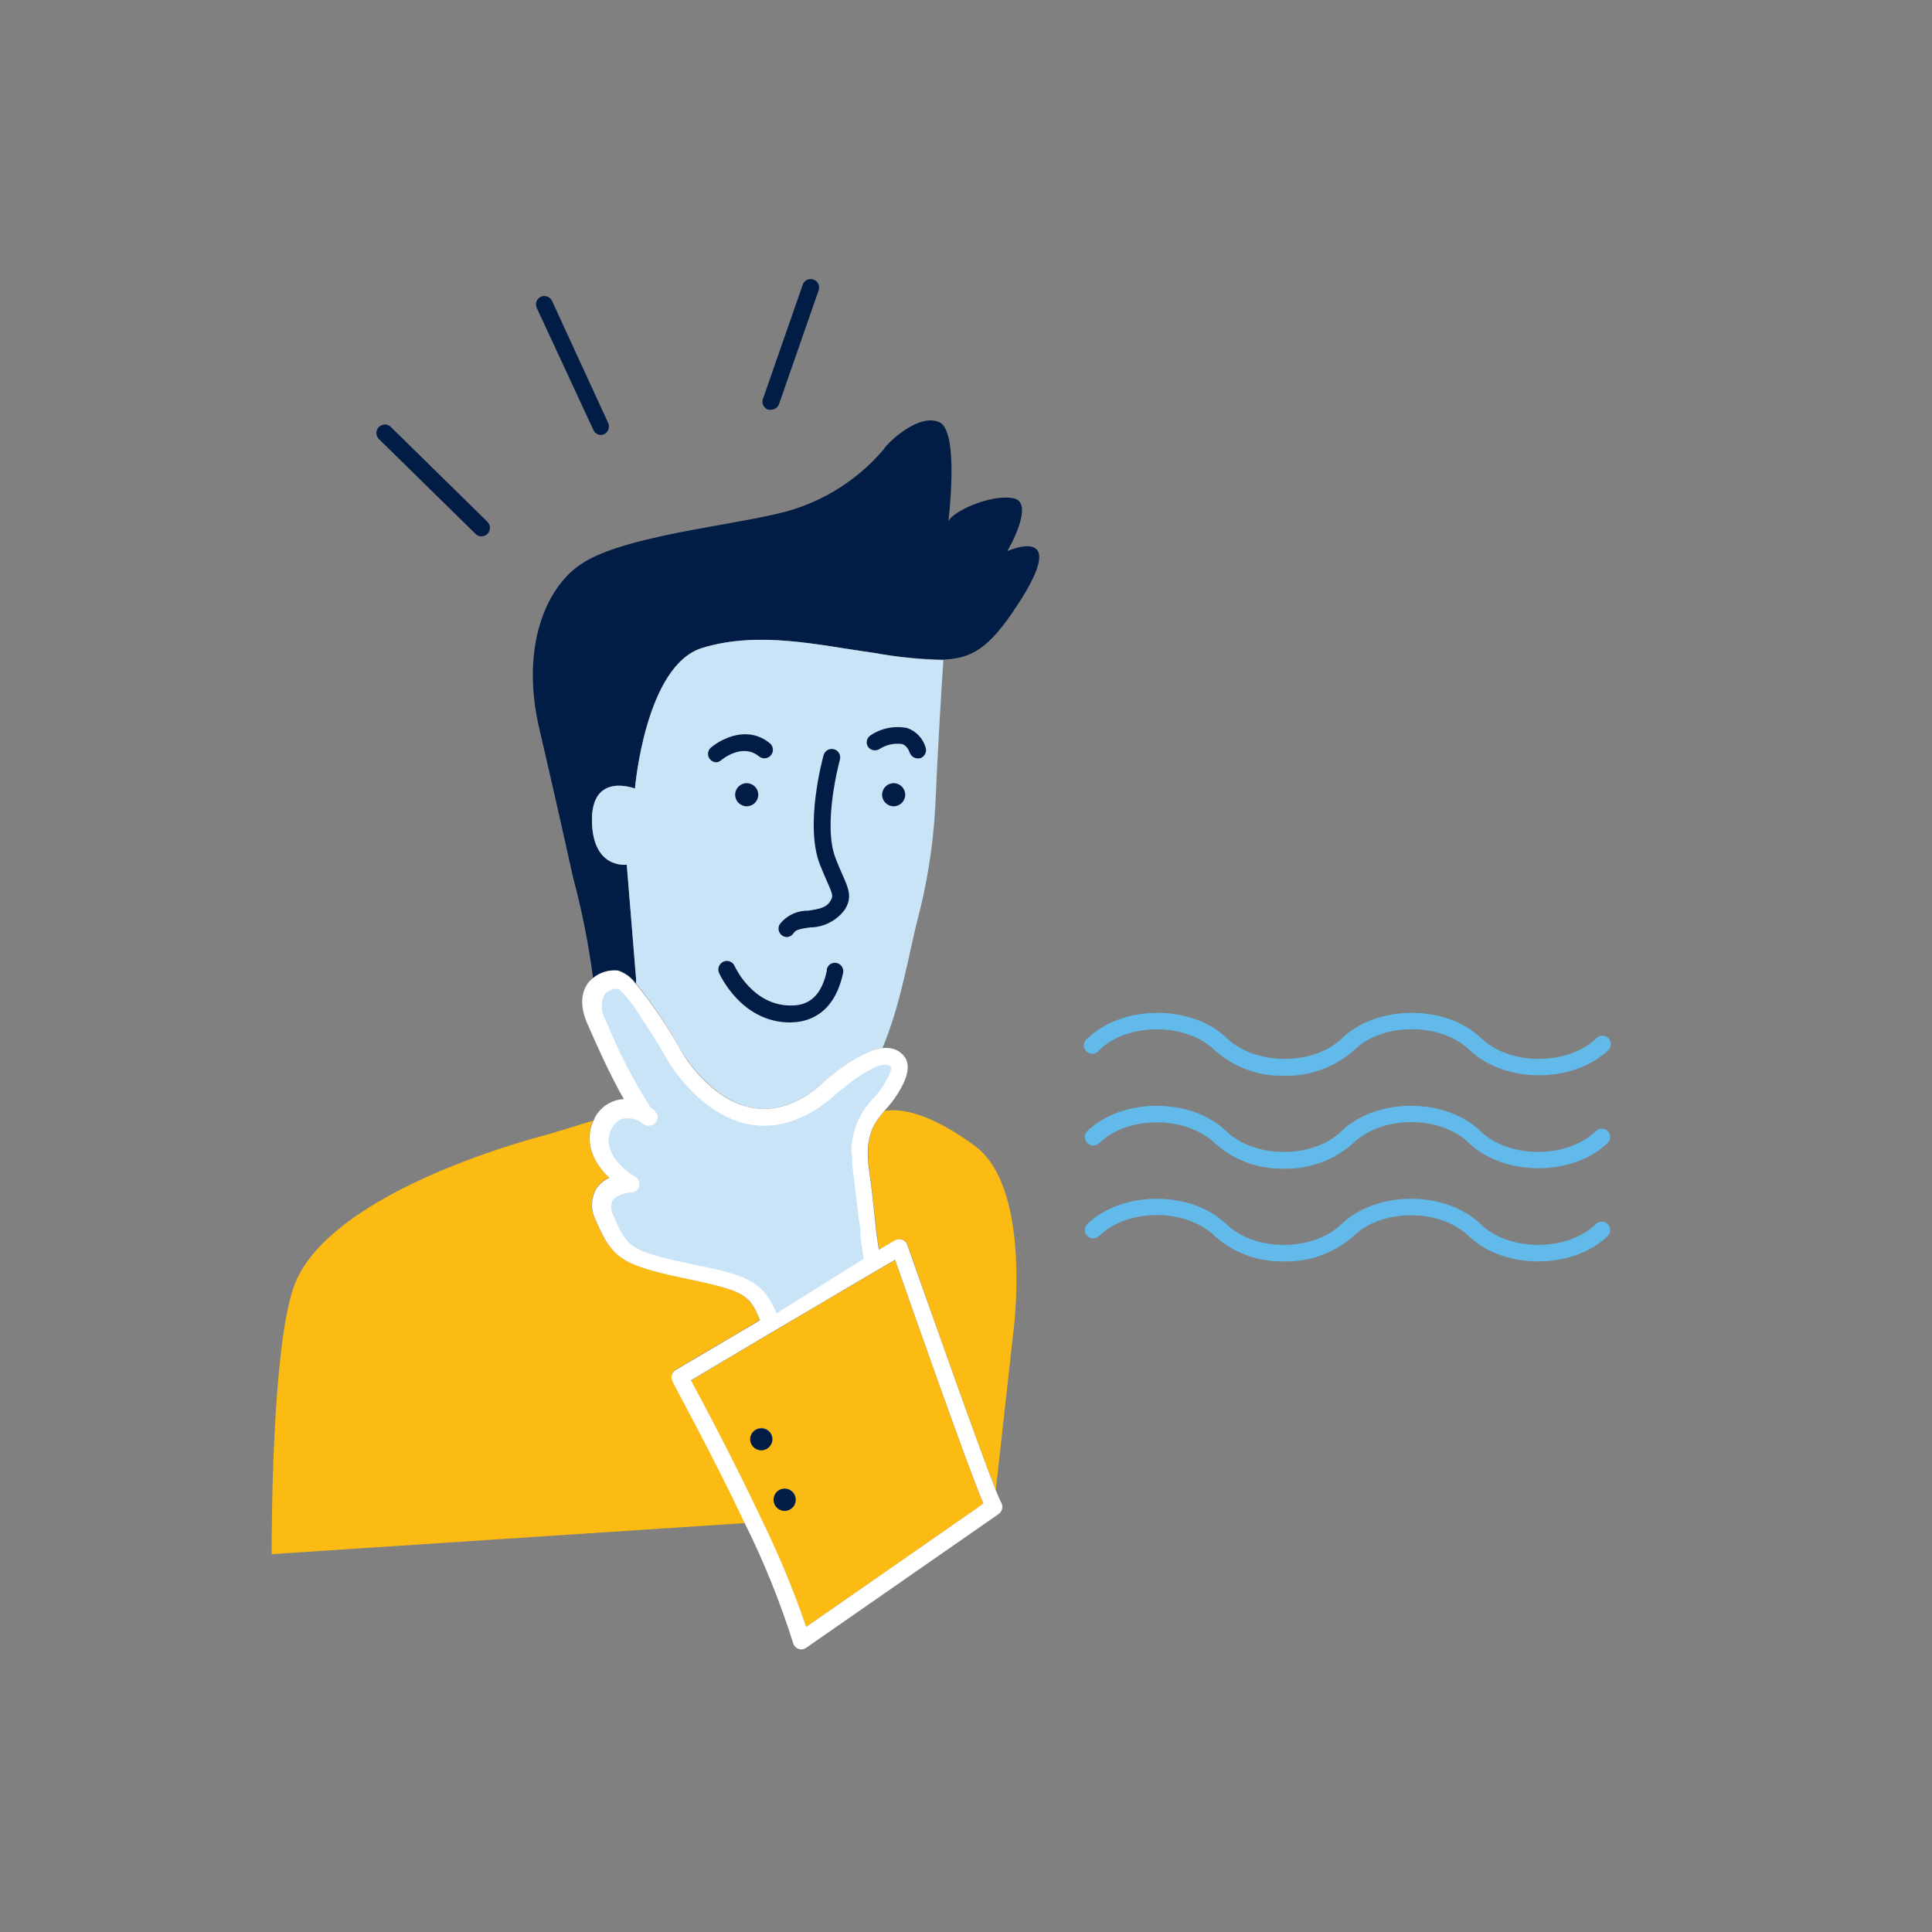 <?xml version="1.0" encoding="utf-8"?>
<!-- Generator: Adobe Illustrator 24.0.2, SVG Export Plug-In . SVG Version: 6.00 Build 0)  -->
<svg version="1.1" id="Ebene_1" xmlns="http://www.w3.org/2000/svg" xmlns:xlink="http://www.w3.org/1999/xlink" x="0px" y="0px"
	 viewBox="0 0 1080 1080" enable-background="new 0 0 1080 1080" xml:space="preserve">
<rect x="0" y="0" width="1080" height="1080" fill="#808080" stroke="none"/>
<g>
	<path fill="#011D45" d="M425.57,798.5c-3.47,0-6.28,2.81-6.28,6.28c0,3.47,2.81,6.28,6.28,6.28s6.28-2.81,6.28-6.28
		C431.85,801.31,429.04,798.5,425.57,798.5z"/>
	<path fill="#011D45" d="M438.5,832.08c-3.47,0-6.28,2.81-6.28,6.28c0,3.47,2.81,6.28,6.28,6.28s6.28-2.81,6.28-6.28l0,0
		C444.77,834.88,441.96,832.08,438.5,832.08z"/>
	<path fill="#011D45" d="M563.09,308.09c0,0,16-27.11,3.39-29.56s-34.14,7.4-36.33,12.93c0,0,6.28-50.2-4.96-55.41
		c-11.23-5.21-28.3,10.48-31.38,15.37c-14.23,16.65-33.11,28.67-54.22,34.51c-29.87,7.97-91.12,13.37-114.9,29.49
		c-19.96,13.43-33.7,46.88-23.22,91.87s15.44,67.77,18.83,83.02c4.99,18.56,8.74,37.42,11.23,56.48c3.94-3.32,9.06-4.89,14.18-4.33
		c3.97,1.35,7.42,3.92,9.85,7.34v-2.76l-5.21-63.69c0,0-19.14,2.76-19.45-24.66c-0.31-27.42,24.03-17.88,24.03-17.88
		s5.84-69.03,37.65-78.63s65.07-1.51,96.2,2.82c12.75,2.25,25.65,3.49,38.59,3.7c18.07-0.63,27.55-8.6,43.93-34.45
		C597.04,292.84,563.09,308.09,563.09,308.09z"/>
	<path fill="#C9E3F7" d="M488.79,365.01c-31.38-4.33-64.32-12.55-96.2-2.82c-31.88,9.73-37.65,78.63-37.65,78.63
		s-24.29-9.54-24.03,17.88c0.25,27.42,19.45,24.66,19.45,24.66l5.21,63.82v2.76l1.26,1.38l0,0c9.09,11.5,17.21,23.74,24.29,36.58
		c0,0,15.63,26.86,39.35,31.38c12.55,2.26,25.1-2.01,38.03-12.55c3.64-3.39,21.84-19.45,34.77-20.83
		c9.79-22.84,14.62-51.46,19.27-70.35c5.65-21.09,9.1-42.71,10.29-64.51c1.19-28.24,3.07-60.05,4.52-82.02
		C514.39,368.7,501.51,367.36,488.79,365.01z"/>
	<path fill="#FBBB12" d="M377.5,765.75l47.19-27.8l-0.44-1.13c-5.71-14.37-11.23-15.94-43.42-22.72
		c-32.19-6.78-38.91-10.92-47.75-31.75c-3.07-5.52-3.07-12.24,0-17.76c1.8-2.77,4.38-4.95,7.4-6.28
		c-10.17-9.66-13.68-21.59-9.04-31.82l-25.1,7.66c0,0-123.56,30.44-142.39,85.91c-11.73,34.64-12.11,132.28-12.11,148.72
		l264.63-17.38c-18.83-39.91-40.1-78.69-40.41-79.32C374.8,769.92,375.43,767.15,377.5,765.75z"/>
	<path fill="#FBBB12" d="M544.8,640.43c-25.73-18.83-41.73-20.9-50.2-19.45c-5.77,6.28-11.3,13.93-8.66,32.82
		c1.26,8.72,2.13,16.82,2.95,24.22c0.82,7.4,1.63,14.81,2.57,20.65l9.04-5.33c1.23-0.69,2.7-0.81,4.02-0.31
		c1.33,0.45,2.37,1.5,2.82,2.82c16.44,47.06,40.66,115.34,49.32,137.11l9.6-86.41C566.26,746.54,577.81,664.59,544.8,640.43z"/>
	<path fill="#FBBB12" d="M493.53,708.33l-8.35,4.89l-48.57,28.62l-8.22,4.83l-42.23,25.1c6.28,11.48,24.16,45.12,40.16,79.13
		c9.3,19,17.43,38.56,24.35,58.55l95.89-66.64l3.14-2.2c-8.85-20.9-39.22-107.37-49.32-136.24L493.53,708.33z M425.57,810.74
		c-3.47,0-6.28-2.81-6.28-6.28s2.81-6.28,6.28-6.28s6.28,2.81,6.28,6.28S429.04,810.74,425.57,810.74z M438.69,844.65
		c-3.91,0-6.98-3.57-6.13-7.63c0.49-2.37,2.41-4.29,4.78-4.78c4.06-0.85,7.63,2.23,7.63,6.13l0,0
		C444.96,841.84,442.16,844.65,438.69,844.65c-0.06,0-0.12,0-0.19,0H438.69z"/>
	<circle fill="#011D45" cx="499.56" cy="444.26" r="6.46"/>
	<circle fill="#011D45" cx="417.41" cy="444.26" r="6.46"/>
	<path fill="#011D45" d="M400.47,426.13c-1.36,0-2.64-0.59-3.51-1.63c-1.7-1.92-1.52-4.86,0.4-6.55c0.01-0.01,0.03-0.02,0.04-0.03
		c6.28-5.21,20.65-12.55,33.01-2.38c1.99,1.72,2.22,4.72,0.5,6.71c-1.72,1.99-4.72,2.22-6.71,0.5l0,0
		c-9.35-7.53-20.46,1.76-20.96,2.13C402.48,425.59,401.51,426.03,400.47,426.13z"/>
	<path fill="#011D45" d="M512.99,423.93c-1.96-0.01-3.71-1.23-4.39-3.07c-1.44-3.95-3.58-4.71-4.33-4.96
		c-4.5-0.6-9.07,0.45-12.86,2.95c-2.17,1.2-4.89,0.55-6.28-1.51c-1.24-2.16-0.58-4.91,1.51-6.28c6.02-4.04,13.41-5.51,20.52-4.08
		c4.86,1.72,8.62,5.62,10.17,10.54c0.98,2.48-0.25,5.29-2.73,6.26c-0.01,0-0.02,0.01-0.03,0.01
		C514.04,423.92,513.51,423.97,512.99,423.93z"/>
	<path fill="#011D45" d="M439.82,523.83c-0.82-0.05-1.61-0.28-2.32-0.69c-2.15-1.3-2.91-4.05-1.76-6.28
		c3.77-4.98,9.69-7.87,15.94-7.78c6.28-0.88,10.48-1.76,12.55-5.52c1.51-2.57,1.57-3.01-1.88-10.73c-1.13-2.57-2.45-5.65-4.02-9.54
		c-8.66-22.03,1.63-59.55,2.07-61.18c0.71-2.51,3.32-3.97,5.84-3.26c2.51,0.71,3.97,3.32,3.26,5.84c0,0-9.91,36.08-2.38,55.16
		c1.44,3.77,2.76,6.71,3.83,9.16c3.45,7.78,5.58,12.55,1.32,19.45c-4.58,6.24-11.84,9.94-19.58,9.98c-4.96,0.69-7.97,1.26-9.04,3.14
		C442.82,522.91,441.39,523.76,439.82,523.83z"/>
	<path fill="#011D45" d="M441.69,571.56c-27.17,0-39.22-26.54-39.72-27.67c-1.06-2.39,0-5.19,2.38-6.28
		c2.32-1.1,5.09-0.12,6.19,2.19c0.03,0.06,0.06,0.13,0.09,0.19c0.44,0.88,10.17,22.09,31.38,22.09h0.5
		c10.48,0,16.88-6.28,19.7-19.39v-1c0.64-2.48,3.17-3.98,5.65-3.34l0.04,0.01c2.51,0.66,4.02,3.26,3.34,5.77l0,0.01
		c-5.08,23.53-20.27,27.23-28.8,27.36L441.69,571.56z"/>
	<path fill="#011D45" d="M269.07,299.81c-1.23,0.02-2.42-0.48-3.26-1.38l-54.03-53.03c-1.85-1.85-1.85-4.86,0-6.71
		c1.85-1.85,4.86-1.85,6.71,0l54.03,53.03c1.81,1.87,1.81,4.84,0,6.71C271.59,299.32,270.35,299.81,269.07,299.81z"/>
	<path fill="#011D45" d="M431.03,229.02c-0.52,0.06-1.05,0.06-1.57,0c-2.47-0.81-3.82-3.46-3.01-5.94c0.04-0.11,0.08-0.23,0.13-0.34
		l22.15-63.57c0.85-2.46,3.53-3.77,5.99-2.92c2.46,0.85,3.77,3.53,2.92,5.99l-22.15,63.63
		C434.82,227.77,433.03,229.03,431.03,229.02z"/>
	<path fill="#011D45" d="M336.02,243.14c-1.83,0.02-3.5-1.04-4.27-2.7l-31.69-68.28c-1.11-2.35-0.11-5.16,2.24-6.27
		c0.01,0,0.01-0.01,0.02-0.01c2.37-1.07,5.17-0.04,6.28,2.32l31.38,68.28c1.07,2.37,0.04,5.17-2.32,6.28
		C337.13,242.97,336.58,243.1,336.02,243.14z"/>
	<path fill="#62BAEA" d="M717.75,601.33c-14.28,0.37-28.16-4.75-38.78-14.31c-16-15.5-48.57-15.5-64.51,0
		c-1.47,2.14-4.4,2.69-6.54,1.22c-2.14-1.47-2.69-4.4-1.22-6.54c0.39-0.57,0.9-1.04,1.49-1.39c19.58-18.83,58.05-18.83,77.63,0
		c16,15.5,48.57,15.5,64.51,0c19.64-18.83,58.05-18.83,77.63,0c16,15.5,48.57,15.5,64.51,0c1.84-1.84,4.81-1.84,6.65,0
		c1.84,1.84,1.84,4.81,0,6.65c-19.58,18.83-58.05,18.83-77.63,0c-16-15.5-48.57-15.5-64.51,0
		C746.24,596.63,732.19,601.78,717.75,601.33z"/>
	<path fill="#62BAEA" d="M717.75,653.29c-14.28,0.37-28.16-4.75-38.78-14.31c-16-15.44-48.57-15.44-64.51,0
		c-1.84,1.84-4.81,1.84-6.65,0c-1.81-1.87-1.81-4.84,0-6.71c19.58-18.83,58.05-18.83,77.63,0c16,15.56,48.57,15.56,64.51,0
		c19.64-18.83,58.05-18.83,77.63,0c16,15.56,48.57,15.56,64.51,0c1.84-1.84,4.81-1.84,6.65,0c1.84,1.84,1.84,4.81,0,6.65
		c-19.58,18.83-58.05,18.83-77.63,0c-16-15.56-48.57-15.5-64.51,0C745.96,648.5,732.06,653.64,717.75,653.29z"/>
	<path fill="#62BAEA" d="M717.75,705.13c-14.27,0.39-28.15-4.71-38.78-14.24c-16-15.56-48.57-15.56-64.51,0
		c-1.84,1.84-4.81,1.84-6.65,0c-1.84-1.84-1.84-4.81,0-6.65c19.58-18.83,58.05-18.83,77.63,0c16,15.56,48.57,15.56,64.51,0
		c19.64-18.83,58.05-18.83,77.63,0c16,15.56,48.57,15.56,64.51,0c1.87-1.82,4.86-1.78,6.68,0.09c1.82,1.87,1.78,4.86-0.09,6.68
		c-19.58,18.83-58.05,18.83-77.63,0c-16-15.56-48.57-15.56-64.51,0C745.88,700.49,732,705.54,717.75,705.13z"/>
	<path fill="none" d="M493.53,708.33l-8.35,4.89l0,0l-48.57,28.62l-8.22,4.83l-42.23,25.1c6.28,11.48,24.16,45.12,40.16,79.13
		c9.3,19,17.43,38.56,24.35,58.55l95.89-66.64l3.14-2.2c-8.85-20.9-39.22-107.37-49.32-136.24L493.53,708.33z"/>
	<path fill="#FFFFFF" d="M559.49,839.61c-0.44-0.82-1.44-3.14-2.89-6.65c-8.66-21.78-32.88-90.18-49.45-137.11
		c-0.45-1.33-1.5-2.37-2.82-2.82c-1.32-0.49-2.79-0.38-4.02,0.31l-9.04,5.33c-0.94-5.84-1.76-12.55-2.57-20.65
		c-0.82-8.1-1.69-15.5-2.95-24.22c-2.64-18.83,2.89-26.23,8.66-32.82l0.88-1c1.57-1.88,3.26-3.77,4.71-5.84
		c4.52-6.65,9.41-15.19,6.59-21.84c-1.87-3.63-5.47-6.05-9.54-6.4c-1.27-0.16-2.56-0.16-3.83,0c-12.93,1.38-31.38,17.45-34.77,20.83
		c-12.55,10.61-25.6,14.87-38.03,12.55c-23.72-4.27-39.22-30.87-39.35-31.38c-7.15-12.85-15.36-25.09-24.54-36.58l0,0l-1.26-1.38
		c-2.43-3.42-5.88-5.99-9.85-7.34c-5.12-0.56-10.25,1.01-14.18,4.33c-0.91,0.74-1.73,1.58-2.45,2.51c-3.07,4.14-5.65,11.67,0,23.85
		c4.27,9.79,12.55,28.43,19.96,41.1c-6.98,0.37-13.22,4.44-16.38,10.67c0,0.5-0.38,1-0.63,1.44c-4.89,10.23-1.38,22.34,8.91,31.94
		c-3.03,1.32-5.6,3.5-7.4,6.28c-3.07,5.52-3.07,12.24,0,17.76c8.85,20.83,14.68,24.72,47.75,31.75
		c33.07,7.03,37.65,8.35,43.42,22.72l0.44,1.13l-47.19,27.8c-2.15,1.3-2.91,4.05-1.76,6.28c0,0.63,21.52,39.41,40.41,79.32
		c10.75,21.6,19.79,44.01,27.05,67.02c0.38,1.5,1.49,2.7,2.95,3.2c0.5,0.19,1.03,0.3,1.57,0.31c0.96,0,1.9-0.29,2.7-0.82
		l107.68-74.86C560.44,844.77,560.97,841.8,559.49,839.61z M546.5,842.81l-95.82,66.64c-6.89-20.05-15-39.67-24.29-58.74
		c-16-34.01-33.95-67.65-40.16-79.13l42.23-25.1l8.22-4.83l48.57-28.62l0,0l8.35-4.89l6.78-3.95
		c10.1,28.87,40.48,115.34,49.32,136.24L546.5,842.81z"/>
	<path fill="#C9E3F7" d="M482.74,703.75c0-1.26-0.44-2.64-0.63-3.95l0,0c0-1.13,0-2.32-0.5-3.51l0,0c-0.38-2.51-0.69-5.15-0.7-7.84
		v-1.32l0,0c-0.3-2.57-0.86-5.27-1.18-8.1c-0.82-7.28-1.69-15.31-2.89-23.91c0-1.51-0.38-2.95-0.44-4.33s0.11-2.82,0.11-2.82v0.05
		v-0.38c-0.3-1.72-0.51-3.46-0.63-5.21l0,0c0.12-2.11,0.37-4.2,0.75-6.28c1.61-8.46,5.71-16.24,11.78-22.34
		c1.44-1.69,2.82-3.26,4.01-4.96c6.64-9.79,5.83-12.55,5.7-12.55c-0.13,0-1-0.82-2.63-1.13c-2.8,0-5.55,0.76-7.96,2.2l0,0
		c-4.1,2.12-8,4.6-11.65,7.4l0,0c-1.44,1.07-2.82,2.2-4.2,3.33l-1,0.75l-1.07,0.82c-1.63,1.38-3.26,2.76-4.64,4.08
		c-15.29,12.55-30.64,17.63-45.93,14.81c-28.01-5.15-44.99-34.51-45.74-35.77c-1.57-2.7-3.2-5.52-4.89-8.28
		c-3.57-5.84-7.21-11.55-10.65-16.57v-0.38l-3.13-4.52l0,0c-1-1.38-2.01-2.64-2.88-3.77l0,0c-0.88-1.13-1.69-2.07-2.44-2.95
		l-0.38-0.44c-0.6-0.71-1.25-1.38-1.94-2.01l0,0c-0.45-0.42-0.96-0.78-1.5-1.07c-2.9-0.23-5.72,0.97-7.58,3.2
		c-2.26,4.62-1.97,10.08,0.75,14.43c6.83,16.99,15.22,33.32,25.06,48.76c1.71,0.85,3.05,2.3,3.76,4.08
		c0.49,1.89-0.23,3.89-1.82,5.02c-1.87,1.34-4.39,1.34-6.27,0c-0.51-0.38-0.99-0.8-1.44-1.26c-2.72-1.54-5.86-2.18-8.96-1.82
		c-1.45,0.27-2.8,0.89-3.95,1.82l0,0c-0.59,0.52-1.13,1.08-1.63,1.69c-0.57,0.7-1.08,1.46-1.5,2.26
		c-4.76,8.28,0.56,19.14,13.28,26.92c1.79,1.1,2.63,3.25,2.07,5.27c-0.51,2.01-2.31,3.43-4.39,3.45c-3.91-0.01-7.65,1.55-10.4,4.33
		c-1.25,2.9-1.01,6.22,0.63,8.91c7.21,17.07,9.4,19.52,40.98,26.23l10.21,2.2h0.46l0,0l6.28,1.39l1.51,0.38
		c3.83,1,7.22,1.95,10.23,3.07l1.07,0.38c2.71,1,5.3,2.31,7.72,3.89l0.75,0.56c2.19,1.5,4.13,3.32,5.77,5.4l0.56,0.75
		c2.25,3.09,4.08,6.47,5.46,10.04L482.74,703.75z"/>
</g>
</svg>

